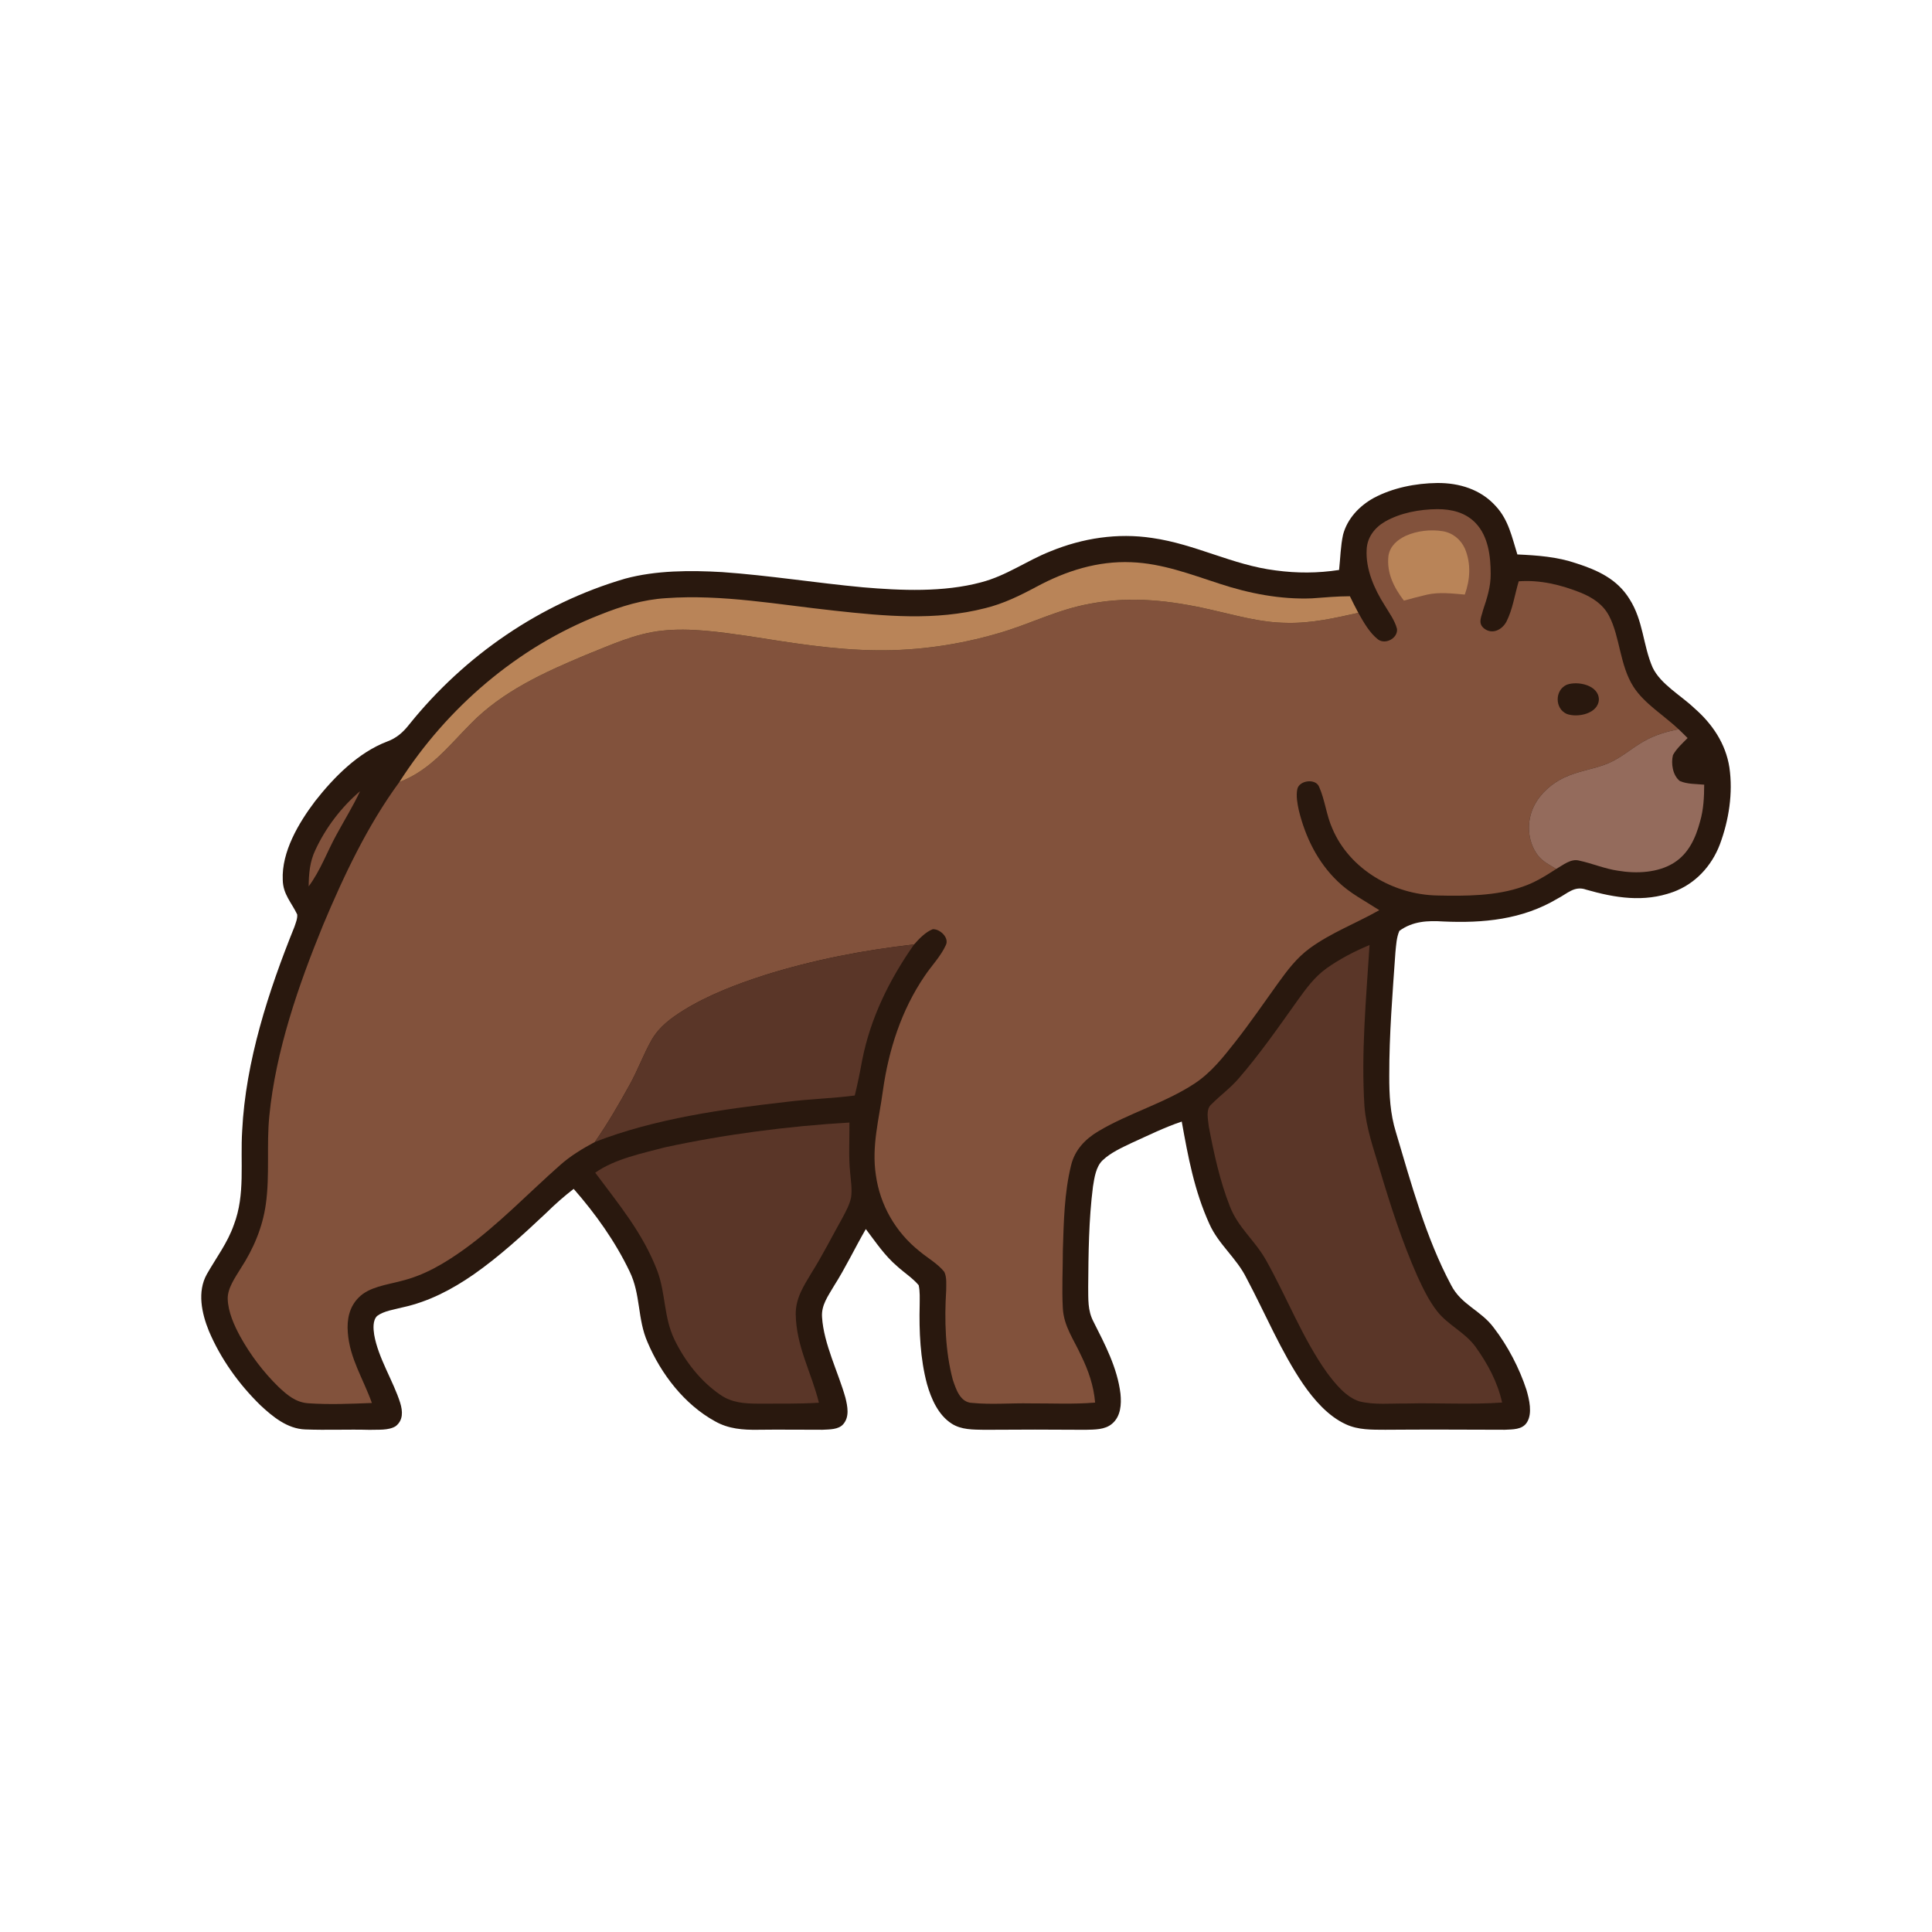 <svg width="96" height="96" viewBox="0 0 96 96" fill="none" xmlns="http://www.w3.org/2000/svg">
<path d="M71.416 24C72.51 23.991 73.578 24.318 74.325 25.15C74.962 25.838 75.124 26.682 75.397 27.55C76.394 27.596 77.37 27.664 78.322 27.99C79.388 28.332 80.355 28.774 80.966 29.761C81.662 30.849 81.632 32.052 82.118 33.168C82.516 34.003 83.535 34.559 84.197 35.195C85.084 35.968 85.75 36.952 85.933 38.135C86.118 39.407 85.907 40.753 85.461 41.953C85.051 43.038 84.227 43.929 83.126 44.326C81.676 44.849 80.26 44.618 78.819 44.207C78.229 43.994 77.875 44.411 77.379 44.659C75.64 45.694 73.704 45.877 71.722 45.788C70.933 45.738 70.199 45.772 69.536 46.252C69.391 46.574 69.374 46.967 69.338 47.315C69.195 49.37 69.028 51.385 69.032 53.448C69.028 54.4 69.077 55.339 69.361 56.255C70.12 58.804 70.849 61.503 72.105 63.856C72.614 64.847 73.588 65.105 74.234 65.986C74.924 66.883 75.5 67.99 75.851 69.067C75.987 69.539 76.154 70.23 75.874 70.675C75.64 71.051 75.156 71.022 74.772 71.044C72.791 71.038 70.811 71.028 68.832 71.044C68.158 71.04 67.492 71.06 66.869 70.769C65.995 70.368 65.292 69.555 64.754 68.776C63.652 67.16 62.849 65.22 61.946 63.526C61.45 62.511 60.553 61.845 60.094 60.817C59.345 59.166 59.038 57.495 58.72 55.73C57.856 56.02 57.049 56.422 56.219 56.797C55.734 57.03 55.184 57.278 54.791 57.652C54.454 57.969 54.379 58.526 54.309 58.962C54.1 60.601 54.084 62.287 54.072 63.938C54.08 64.551 54.039 65.106 54.332 65.668C54.907 66.806 55.52 67.964 55.676 69.254C55.728 69.78 55.693 70.379 55.258 70.745C54.899 71.052 54.385 71.032 53.94 71.046C52.263 71.034 50.587 71.032 48.911 71.046C48.359 71.035 47.769 71.051 47.287 70.739C46.623 70.313 46.27 69.507 46.063 68.776C45.725 67.516 45.666 66.144 45.698 64.847C45.698 64.524 45.719 64.179 45.649 63.861C45.351 63.508 44.938 63.244 44.594 62.933C43.956 62.391 43.527 61.735 43.022 61.072C42.478 62.012 42.016 62.993 41.432 63.91C41.148 64.399 40.804 64.852 40.847 65.448C40.93 66.781 41.656 68.188 42.011 69.459C42.115 69.888 42.218 70.398 41.902 70.765C41.666 71.044 41.201 71.025 40.868 71.044C39.799 71.046 38.73 71.029 37.661 71.044C36.916 71.055 36.2 71.002 35.538 70.628C34.014 69.795 32.843 68.273 32.175 66.692C31.665 65.533 31.843 64.315 31.284 63.177C30.574 61.69 29.59 60.312 28.506 59.075C28.026 59.444 27.58 59.838 27.148 60.264C26.009 61.337 24.813 62.435 23.528 63.332C22.446 64.08 21.299 64.68 20.006 64.962C19.595 65.071 19.086 65.133 18.739 65.389C18.513 65.612 18.549 66.029 18.592 66.316C18.789 67.472 19.548 68.629 19.887 69.711C20.013 70.129 20.041 70.57 19.66 70.867C19.306 71.089 18.765 71.031 18.361 71.048C17.296 71.019 16.229 71.069 15.166 71.028C14.277 70.996 13.553 70.398 12.933 69.819C11.864 68.773 10.963 67.516 10.379 66.135C10.023 65.258 9.789 64.183 10.28 63.31C10.747 62.488 11.306 61.763 11.622 60.857C12.197 59.345 11.932 57.773 12.034 56.183C12.203 52.742 13.345 49.236 14.628 46.059C14.691 45.867 14.789 45.644 14.768 45.439C14.484 44.841 14.062 44.437 14.05 43.724C13.986 42.324 14.842 40.888 15.66 39.806C16.591 38.618 17.801 37.392 19.236 36.847C19.715 36.671 20.041 36.376 20.349 35.979C23.101 32.564 26.844 29.986 31.062 28.753C32.6 28.338 34.303 28.335 35.886 28.427C38.224 28.592 40.546 28.966 42.879 29.183C44.78 29.346 46.881 29.434 48.739 28.938C50.023 28.605 50.986 27.872 52.204 27.392C53.798 26.738 55.535 26.471 57.248 26.731C59.419 27.041 61.236 28.076 63.386 28.344C64.452 28.487 65.473 28.484 66.538 28.321C66.603 27.737 66.611 27.137 66.737 26.564C66.951 25.765 67.546 25.139 68.257 24.745C69.213 24.236 70.338 24.014 71.416 24Z" fill="#29180E"/>
<path d="M71.419 25.299C72.132 25.299 72.821 25.463 73.328 25.995C73.954 26.654 74.071 27.648 74.071 28.516C74.077 29.153 73.888 29.731 73.689 30.325C73.615 30.651 73.422 30.954 73.733 31.219C74.139 31.549 74.632 31.303 74.854 30.889C75.166 30.275 75.266 29.545 75.464 28.885C76.529 28.806 77.556 29.057 78.541 29.448C79.132 29.691 79.657 30.027 79.959 30.613C80.498 31.646 80.484 33.06 81.165 34.123C81.698 34.959 82.691 35.555 83.413 36.238C82.813 36.349 82.232 36.522 81.698 36.825C81.086 37.17 80.56 37.652 79.924 37.922C79.223 38.219 78.442 38.299 77.732 38.634C77.112 38.924 76.552 39.412 76.237 40.026C75.836 40.805 75.886 41.808 76.423 42.511C76.648 42.801 77.019 42.991 77.329 43.177C76.806 43.516 76.291 43.841 75.696 44.046C74.372 44.528 72.806 44.528 71.412 44.496C69.25 44.455 67.065 43.206 66.205 41.173C65.905 40.505 65.84 39.757 65.545 39.094C65.374 38.667 64.555 38.769 64.462 39.215C64.395 39.549 64.465 39.923 64.535 40.253C64.859 41.589 65.469 42.838 66.471 43.797C67.067 44.381 67.824 44.764 68.537 45.226C67.386 45.877 66.138 46.348 65.084 47.117C64.423 47.601 63.968 48.215 63.494 48.87C62.796 49.845 62.119 50.829 61.379 51.773C60.766 52.548 60.185 53.295 59.349 53.846C57.876 54.813 56.071 55.317 54.571 56.215C53.916 56.606 53.402 57.147 53.221 57.907C52.885 59.265 52.856 60.722 52.813 62.114C52.813 63.078 52.757 64.05 52.812 65.012C52.862 65.904 53.356 66.558 53.716 67.349C54.083 68.098 54.346 68.857 54.416 69.693C53.341 69.784 52.272 69.728 51.196 69.733C50.236 69.713 49.263 69.803 48.309 69.71C47.708 69.692 47.501 69.023 47.342 68.551C46.966 67.131 46.925 65.584 47.015 64.124C47.015 63.832 47.054 63.463 46.92 63.197C46.59 62.783 46.077 62.502 45.674 62.16C44.5 61.222 43.728 59.878 43.521 58.388C43.302 56.934 43.679 55.625 43.872 54.187C44.156 52.168 44.789 50.195 45.944 48.499C46.279 47.995 46.739 47.529 46.99 46.979C47.193 46.61 46.712 46.151 46.346 46.172C45.984 46.316 45.675 46.642 45.421 46.929C42.898 47.215 40.418 47.694 37.991 48.455C36.617 48.899 35.194 49.438 33.962 50.201C33.338 50.593 32.766 51.011 32.387 51.66C31.974 52.386 31.693 53.178 31.284 53.907C30.75 54.874 30.19 55.838 29.559 56.744C28.944 57.076 28.349 57.431 27.826 57.898C26.238 59.301 24.77 60.851 23.046 62.091C22.075 62.783 21.085 63.375 19.913 63.656C19.227 63.843 18.342 63.943 17.825 64.472C17.351 64.941 17.231 65.573 17.283 66.218C17.378 67.502 18.046 68.5 18.478 69.713C17.425 69.755 16.36 69.8 15.309 69.727C14.69 69.68 14.271 69.319 13.839 68.913C13.088 68.179 12.443 67.326 11.934 66.406C11.63 65.847 11.336 65.188 11.315 64.545C11.3 64.01 11.695 63.466 11.963 63.023C12.594 62.056 13.047 60.989 13.208 59.841C13.413 58.394 13.237 56.907 13.383 55.444C13.701 52.218 14.827 48.962 16.05 45.974C17.084 43.511 18.259 41.019 19.844 38.86C21.392 38.263 22.253 37.104 23.381 35.972C24.951 34.36 27.037 33.408 29.084 32.554C30.338 32.057 31.553 31.479 32.903 31.338C34.289 31.186 35.784 31.408 37.161 31.604C39.319 31.94 41.398 32.294 43.594 32.314C45.619 32.334 47.649 32.04 49.59 31.471C51.179 31.02 52.55 30.279 54.195 29.995C56.225 29.609 58.206 29.843 60.199 30.304C61.476 30.588 62.639 30.942 63.964 30.95C65.184 30.976 66.314 30.714 67.494 30.451C67.754 30.913 68.052 31.446 68.476 31.776C68.842 32.045 69.461 31.715 69.417 31.254C69.314 30.834 69.02 30.441 68.8 30.071C68.286 29.265 67.851 28.276 67.909 27.301C67.936 26.695 68.309 26.216 68.82 25.919C69.592 25.478 70.538 25.308 71.419 25.299Z" fill="#82523C"/>
<path d="M71.705 26.398C72.199 26.485 72.599 26.821 72.798 27.277C73.101 28.019 73.052 28.801 72.785 29.544C72.152 29.492 71.532 29.41 70.91 29.547C70.524 29.637 70.141 29.737 69.759 29.845C69.26 29.185 68.896 28.475 68.991 27.621C69.067 27.142 69.42 26.83 69.838 26.631C70.405 26.373 71.094 26.294 71.705 26.398Z" fill="#B98458"/>
<path d="M56.213 27.936C57.742 27.994 59.152 28.535 60.59 29.002C62.063 29.488 63.629 29.794 65.186 29.732C65.817 29.687 66.443 29.628 67.076 29.627C67.207 29.906 67.351 30.177 67.494 30.451C66.314 30.714 65.184 30.975 63.964 30.949C62.639 30.942 61.476 30.587 60.199 30.303C58.206 29.843 56.225 29.608 54.195 29.994C52.55 30.279 51.179 31.019 49.59 31.471C47.649 32.039 45.619 32.333 43.594 32.313C41.398 32.293 39.319 31.939 37.161 31.603C35.784 31.407 34.289 31.185 32.903 31.337C31.553 31.478 30.338 32.056 29.084 32.553C27.037 33.408 24.951 34.359 23.381 35.971C22.253 37.104 21.392 38.262 19.844 38.86C22.201 35.171 25.725 32.141 29.816 30.546C30.875 30.121 31.953 29.791 33.097 29.722C35.901 29.523 38.668 30.043 41.464 30.343C43.965 30.618 46.478 30.854 48.949 30.221C49.865 29.998 50.694 29.589 51.521 29.145C52.976 28.365 54.544 27.867 56.213 27.936Z" fill="#B98458"/>
<path d="M77.854 34.023C78.389 33.826 79.429 34.037 79.447 34.747C79.429 35.463 78.39 35.676 77.852 35.475C77.249 35.211 77.25 34.287 77.854 34.023Z" fill="#29180E"/>
<path d="M83.413 36.238C83.564 36.38 83.71 36.529 83.856 36.673C83.606 36.928 83.301 37.201 83.129 37.518C83.023 37.935 83.114 38.528 83.471 38.809C83.835 38.969 84.289 38.952 84.681 38.99C84.677 39.607 84.651 40.214 84.478 40.812C84.262 41.62 83.917 42.403 83.184 42.868C82.386 43.375 81.306 43.419 80.397 43.265C79.734 43.17 79.126 42.904 78.477 42.765C78.062 42.648 77.669 42.984 77.329 43.177C77.019 42.992 76.648 42.802 76.423 42.511C75.886 41.809 75.836 40.805 76.237 40.027C76.552 39.413 77.112 38.925 77.732 38.634C78.442 38.3 79.223 38.219 79.924 37.923C80.56 37.652 81.086 37.17 81.698 36.825C82.232 36.523 82.813 36.349 83.413 36.238Z" fill="#946B5C"/>
<path d="M17.891 39.315C17.543 40.059 17.112 40.754 16.72 41.475C16.246 42.338 15.931 43.242 15.338 44.043C15.343 43.419 15.394 42.817 15.665 42.247C16.183 41.128 16.953 40.117 17.891 39.315Z" fill="#82523C"/>
<path d="M45.421 46.928C44.196 48.675 43.253 50.578 42.84 52.685C42.733 53.272 42.616 53.855 42.473 54.435C41.359 54.581 40.237 54.607 39.123 54.747C35.919 55.11 32.577 55.575 29.559 56.743C30.191 55.837 30.75 54.873 31.284 53.906C31.693 53.176 31.974 52.384 32.387 51.659C32.766 51.01 33.338 50.592 33.962 50.2C35.194 49.436 36.617 48.898 37.991 48.454C40.418 47.693 42.898 47.214 45.421 46.928Z" fill="#5A3628"/>
<path d="M68.052 46.959C67.883 49.639 67.631 52.268 67.798 54.964C67.885 56.058 68.252 57.077 68.563 58.126C69.098 59.917 69.668 61.694 70.427 63.409C70.703 64.01 71.004 64.636 71.413 65.159C71.967 65.857 72.766 66.181 73.309 66.909C73.917 67.756 74.412 68.667 74.639 69.691C73.063 69.804 71.476 69.7 69.896 69.739C69.127 69.728 68.283 69.822 67.535 69.63C66.874 69.416 66.335 68.744 65.934 68.204C64.721 66.506 63.916 64.396 62.889 62.584C62.338 61.615 61.526 61.007 61.114 59.949C60.613 58.676 60.318 57.316 60.064 55.976C60.032 55.633 59.894 55.113 60.205 54.863C60.636 54.427 61.133 54.07 61.536 53.603C62.597 52.382 63.542 51.021 64.479 49.705C64.909 49.107 65.317 48.546 65.922 48.11C66.582 47.645 67.305 47.266 68.052 46.959Z" fill="#5A3628"/>
<path d="M42.207 55.779C42.217 56.64 42.157 57.47 42.248 58.311C42.28 58.691 42.346 59.1 42.292 59.48C42.227 59.842 42.028 60.197 41.858 60.52C41.345 61.432 40.879 62.365 40.321 63.252C39.927 63.909 39.535 64.505 39.539 65.303C39.568 66.927 40.316 68.179 40.691 69.7C39.682 69.765 38.674 69.739 37.663 69.747C36.991 69.742 36.363 69.704 35.793 69.307C34.808 68.635 34.032 67.632 33.514 66.565C32.973 65.44 33.087 64.308 32.666 63.159C31.942 61.268 30.759 59.86 29.576 58.27C30.557 57.584 31.877 57.318 33.021 57.015C35.989 56.369 39.176 55.954 42.207 55.779Z" fill="#5A3628"/>
</svg>
